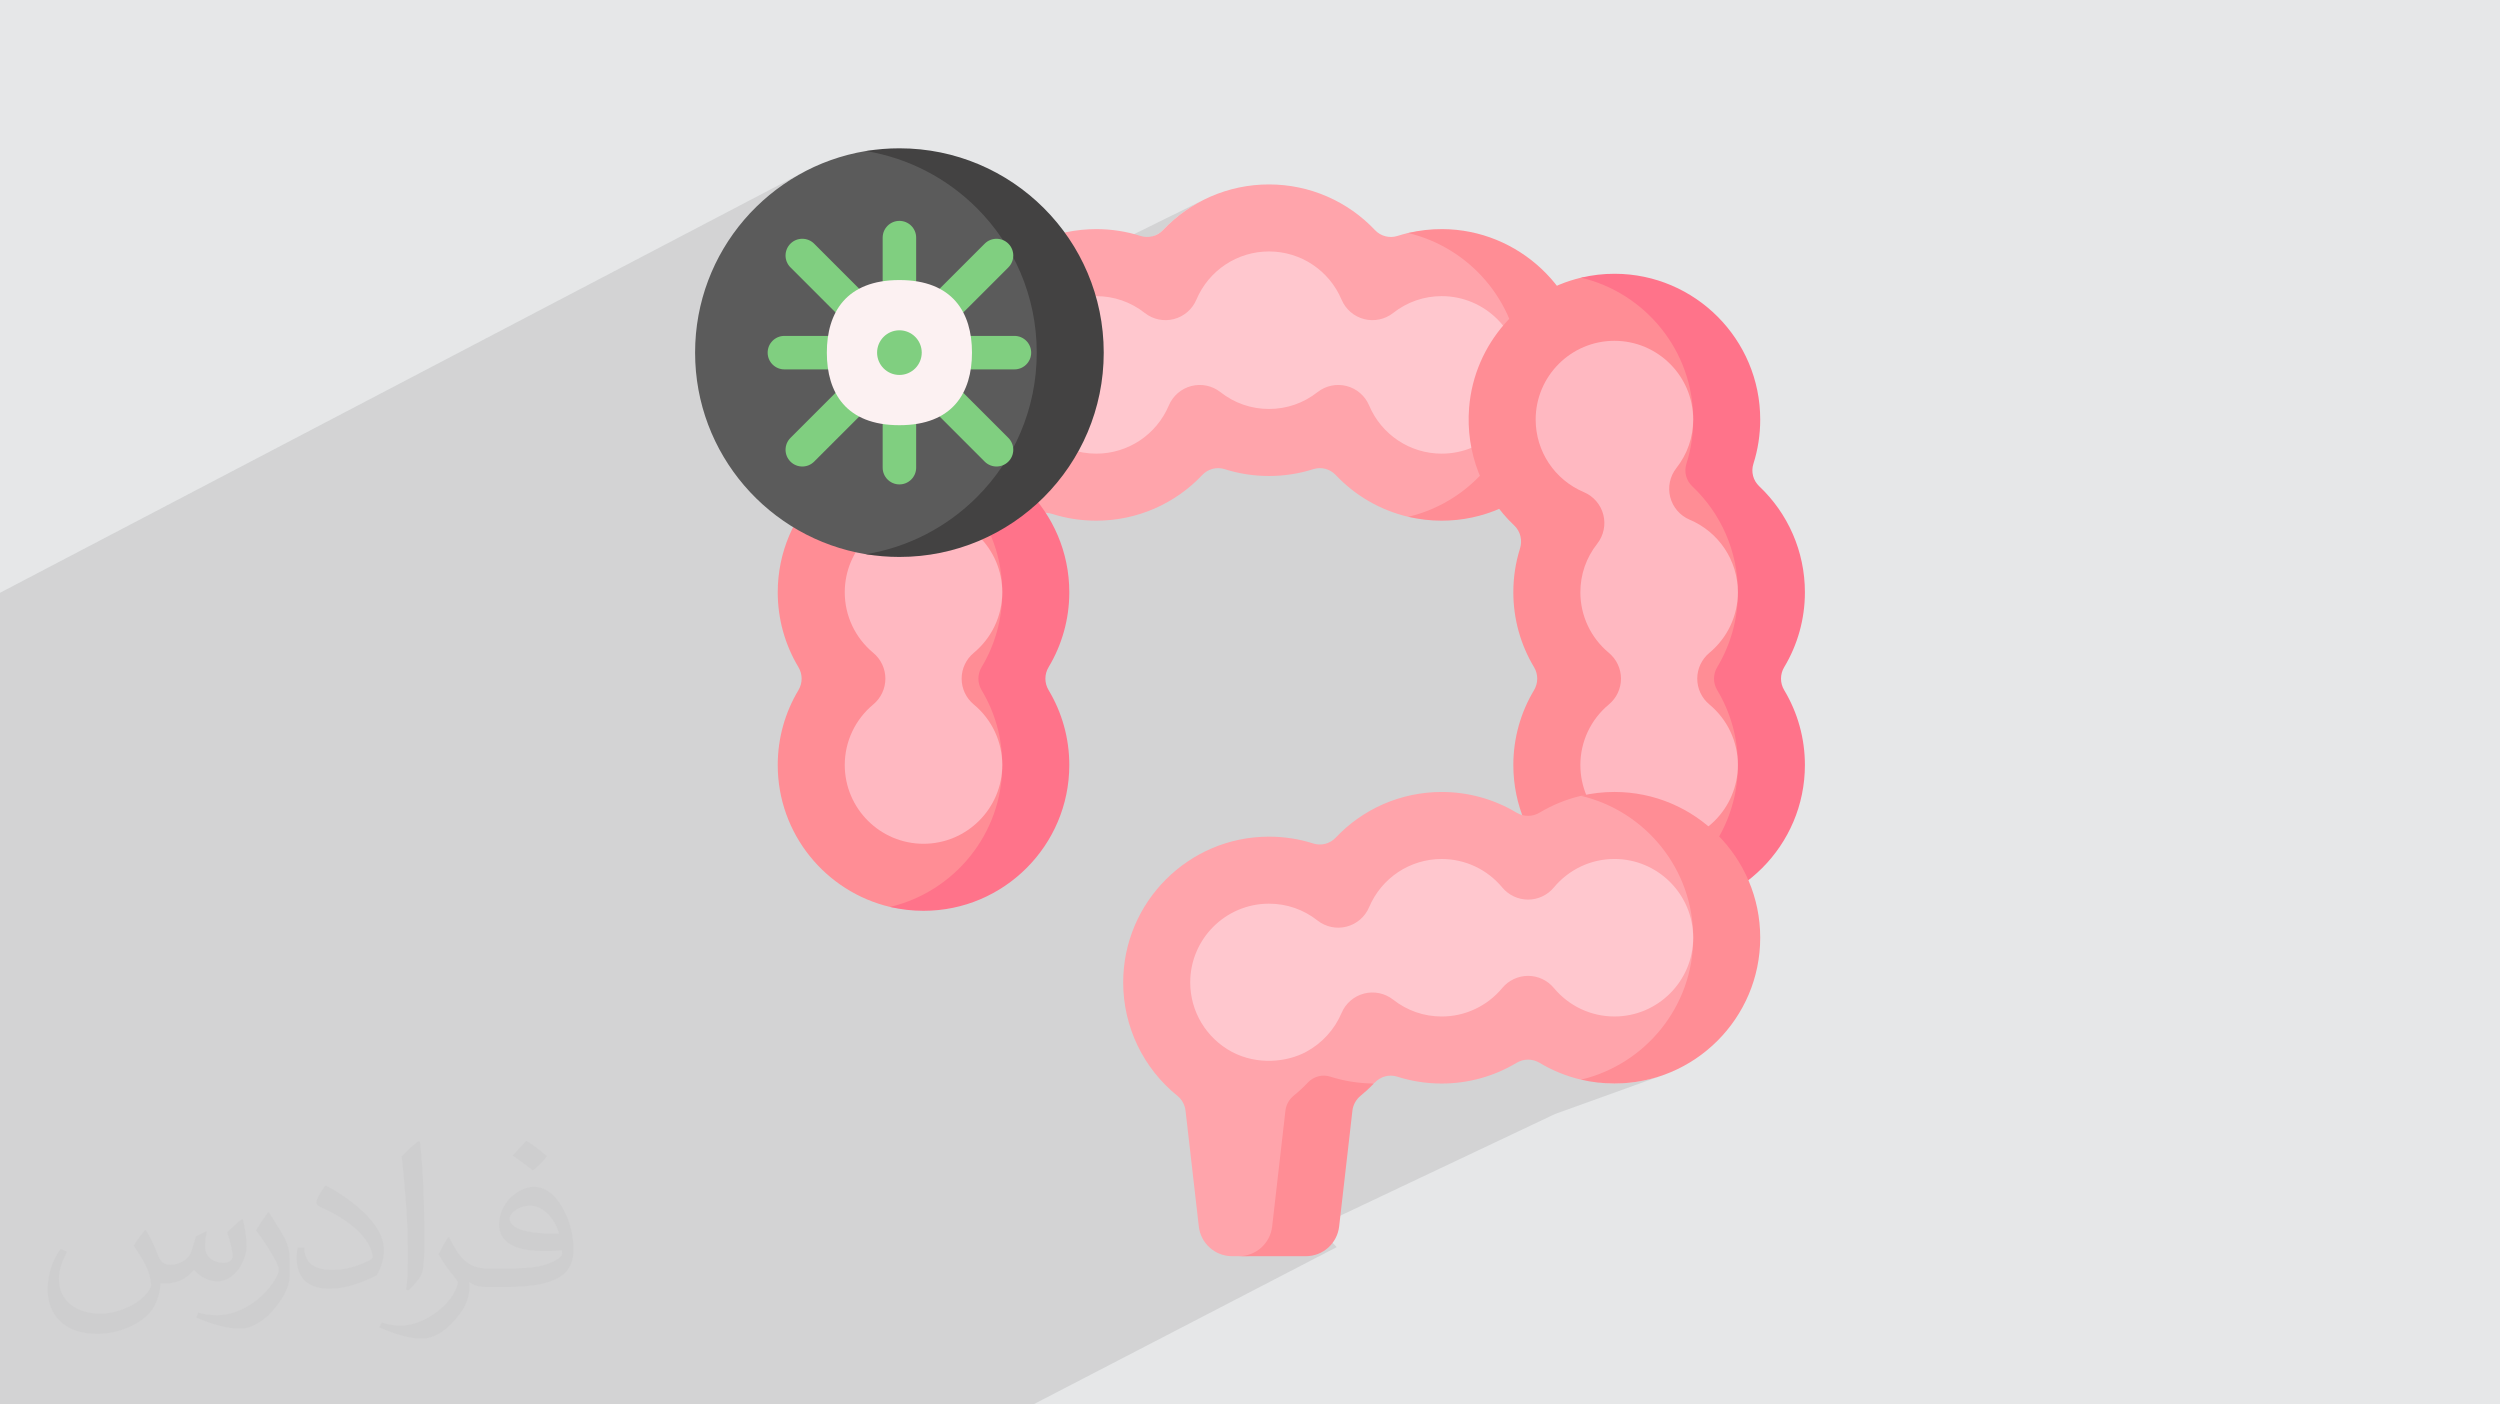<?xml version="1.0" encoding="UTF-8"?>
<!DOCTYPE svg PUBLIC "-//W3C//DTD SVG 1.0//EN" "http://www.w3.org/TR/2001/REC-SVG-20010904/DTD/svg10.dtd">
<!-- Creator: CorelDRAW -->
<svg xmlns="http://www.w3.org/2000/svg" xml:space="preserve" width="94.192mm" height="52.917mm" version="1.0" style="shape-rendering:geometricPrecision; text-rendering:geometricPrecision; image-rendering:optimizeQuality; fill-rule:evenodd; clip-rule:evenodd"
viewBox="0 0 9404.92 5283.66"
 xmlns:xlink="http://www.w3.org/1999/xlink"
 xmlns:xodm="http://www.corel.com/coreldraw/odm/2003">
 <defs>
  <style type="text/css">
   <![CDATA[
    .fil8 {fill:#5B5B5B;fill-rule:nonzero}
    .fil9 {fill:#434242;fill-rule:nonzero}
    .fil10 {fill:#80CF80;fill-rule:nonzero}
    .fil11 {fill:#FCF1F2;fill-rule:nonzero}
    .fil5 {fill:#FF738A;fill-rule:nonzero}
    .fil4 {fill:#FF8D95;fill-rule:nonzero}
    .fil3 {fill:#FFA4AB;fill-rule:nonzero}
    .fil7 {fill:#FFB8C1;fill-rule:nonzero}
    .fil6 {fill:#FFC7CE;fill-rule:nonzero}
    .fil2 {fill:#373435;fill-opacity:0.031}
    .fil1 {fill:#2B2A29;fill-opacity:0.102}
    .fil0 {fill:#E6E7E8}
   ]]>
  </style>
 </defs>
 <g id="Layer_x0020_1">
  <polygon class="fil0" points="-0,0 9404.92,0 9404.92,5283.66 -0,5283.66 "/>
  <path class="fil1" d="M-0 3969.19l0 -9.15 0 -1.67 0 -15.72 0 -0.04 0 -46.33 0 -13.48 0 -9.85 0 -19.79 0 -3.71 0 -62.93 0 -2.23 0 -7.4 0 -4.97 0 -7.53 0 -2.96 0 -0.19 0 -20.26 0 -1.16 0 -4.34 0 -0.01 0 -56.96 0 -7.8 0 -11.32 0 -4.46 0 -9.88 0 -7.65 0 -7.42 0 -10.14 0 -10.1 0 -0.05 0 -6.04 0 -4.69 0 -6.15 0 -5.46 0 -22.95 0 -7.21 0 -15.59 0 -4.35 0 -8.65 0 -5.73 0 -12.88 0 -21.49 0 -19.99 0 -30.6 0 -1.55 0 -34.94 0 -0.9 0 -79.33 0 -2.17 0 -16.21 0 -12.43 0 -20.56 0 -15.15 0 -5.13 0 -9.98 0 -5.2 0 -0.77 0 -11.62 0 -0.24 0 -6.2 0 -1.4 0 -8.71 0 -3.01 0 -5.84 0 -2.35 0 -6.93 0 -7.53 0 -51.84 0 -3.17 0 -0.43 0 -0.1 0 -3.22 0 -16.09 0 -4.76 0 -1.42 0 -2.73 0 -19.81 0 -8.26 0 -45.61 0 -1.95 0 -2.9 0 -3.32 0 -14.37 0 -3.16 0 -2.48 0 -7.29 0 -1.47 0 -0.53 0 -4.32 0 -6.92 0 -6.34 0 -2.88 0 -7 0 -12.34 0 -5.97 0 -27.53 0 -21.08 0 -1.09 0 -3.71 0 -2.66 0 -8.67 0 -7.44 0 -11.31 0 -2.56 0 -19.58 0 -6.57 0 -27.11 0 -9.01 0 -15.98 0 -2.94 0 -24.81 0 -6.6 0 -24.78 0 -0.53 0 -63.98 0 -5.63 0 -54.96 0 -5.73 0 -33.88 0 -23.98 0 -79.61 0 -2.77 0 -176.15 0 -38.43 3032.72 -1587.61 -29.39 15.92 -28.6 17.14 -27.79 18.33 -26.92 19.48 -26.03 20.61 -25.09 21.68 -24.14 22.74 -10.56 10.84 423.36 -220.98 15.12 2.65 15.02 2.94 14.91 3.23 14.8 3.52 14.69 3.79 14.58 4.08 14.45 4.35 14.34 4.63 14.21 4.9 14.08 5.17 13.95 5.44 13.82 5.7 13.68 5.96 13.54 6.21 13.39 6.47 13.26 6.72 13.1 6.97 12.95 7.21 12.79 7.46 12.64 7.69 12.48 7.92 12.31 8.16 12.14 8.39 11.97 8.61 11.8 8.84 11.62 9.06 11.44 9.27 11.26 9.49 11.08 9.7 10.88 9.9 10.69 10.1 10.5 10.3 12.89 13.2 12.56 13.5 12.25 13.8 11.91 14.09 11.58 14.38 11.24 14.66 10.89 14.94 10.53 15.2 10.18 15.47 9.82 15.72 9.44 15.98 6.89 12.33 74.76 -37.26 -12.29 6.3 -12.13 6.61 -11.94 6.91 -11.77 7.21 -11.58 7.5 -11.39 7.79 -0.62 0.45 7.84 14.84 8.29 16.68 7.9 16.91 7.5 17.13 7.09 17.34 6.67 17.55 6.26 17.76 0.37 1.14 669.61 -330.24 -12.3 6.3 -12.12 6.61 -11.95 6.91 -11.77 7.21 -11.58 7.5 -11.39 7.79 -11.19 8.08 -10.99 8.36 -10.78 8.64 -10.56 8.91 -10.35 9.19 -10.11 9.46 -9.9 9.72 -9.66 9.97 -8.65 7.97 -9.52 6.56 -10.22 5.11 -474.98 233.54 4.25 15.73 4.51 18.51 4.06 18.67 3.61 18.85 0.82 4.93 108.45 -53 19.73 -8.47 20.38 -7.03 20.94 -5.55 21.43 -4.02 21.87 -2.45 22.22 -0.83 12.48 0.26 12.38 0.76 12.27 1.28 12.16 1.77 12.04 2.28 11.9 2.78 11.76 3.26 11.6 3.75 11.43 4.24 11.26 4.71 11.08 5.2 10.88 5.67 8.52 4.9 373.46 -180.63 19.73 -8.47 20.37 -7.03 20.94 -5.55 21.44 -4.02 21.86 -2.45 22.22 -0.83 22.22 0.83 21.87 2.45 21.44 4.02 20.94 5.55 20.38 7.03 19.73 8.47 19.03 9.85 18.24 11.19 17.39 12.48 16.47 13.72 7.04 6.79 318.58 -151.8 21.35 5.53 21.03 6.36 20.68 7.17 20.31 7.98 19.92 8.76 19.51 9.51 19.09 10.25 18.64 10.97 18.17 11.68 17.69 12.37 17.17 13.03 16.65 13.68 16.11 14.31 15.55 14.92 14.95 15.51 14.35 16.09 13.72 16.64 13.07 17.17 12.41 17.69 11.71 18.19 11.01 18.67 10.28 19.13 1.26 2.58 184.33 -85.04 -19.26 9.3 -18.85 10.02 -18.42 10.72 -17.97 11.41 -17.5 12.08 -2.64 1.98 196.47 -90.57 22.48 5.84 22.09 6.75 21.7 7.65 21.26 8.53 20.82 9.38 20.35 10.2 19.86 11.01 19.35 11.8 18.81 12.57 18.25 13.31 17.68 14.03 17.07 14.73 16.47 15.41 15.82 16.07 15.15 16.69 14.47 17.31 13.76 17.9 13.02 18.47 12.28 19.01 11.5 19.54 10.7 20.05 9.9 20.53 9.05 20.99 8.2 21.43 7.31 21.84 6.4 22.25 5.48 22.61 4.53 22.97 3.56 23.28 2.57 23.6 1.56 23.88 0.53 24.14 -0.08 8.8 3035.12 3124.13 -3035.12 -3124.13 -0.02 1.93 -0.31 10.69 -0.51 10.65 -0.71 10.61 -0.91 10.57 -1.12 10.52 -1.31 10.48 -1.51 10.44 -1.72 10.39 -1.91 10.33 -2.1 10.29 -2.3 10.23 -2.5 10.18 -2.69 10.11 -2.88 10.06 -3.08 10 -2.78 11.42 -1.11 11.5 0.51 11.41 2.09 11.17 3.61 10.78 5.1 10.22 6.55 9.51 7.95 8.65 9.97 9.66 9.72 9.9 9.46 10.12 9.18 10.35 8.92 10.56 8.64 10.78 8.36 10.99 8.08 11.2 7.79 11.39 7.5 11.58 7.21 11.77 6.91 11.95 6.61 12.13 6.3 12.29 6 12.46 5.68 12.62 5.37 12.77 5.05 12.92 4.72 13.06 4.39 13.2 4.07 13.33 3.73 13.45 3.39 13.58 3.06 13.68 2.71 13.8 2.36 13.9 2.01 13.99 1.65 14.09 1.3 14.17 0.92 14.26 0.56 14.32 0.19 14.4 -0.32 18.82 -0.96 18.72 -1.58 18.61 -2.22 18.49 -2.82 18.34 -3.44 18.18 -4.03 18.02 -4.63 17.84 -5.23 17.65 -5.81 17.44 -6.4 17.21 -6.96 16.99 -7.54 16.73 -8.09 16.48 -8.65 16.21 -9.2 15.92 -5.26 10.31 -3.76 10.75 -2.26 11.03 -0.75 11.19 0.75 11.17 2.26 11.03 3.76 10.73 5.26 10.29 9.2 15.92 8.65 16.2 8.1 16.49 7.53 16.73 6.97 16.98 0.8 2.16 210.78 -84.47 -0.01 0 -210.77 84.47 5.59 15.07 5.81 17.43 5.23 17.65 4.63 17.84 4.04 18.02 3.43 18.18 2.83 18.34 2.21 18.49 1.58 18.61 0.96 18.72 0.32 18.82 -0.53 24.16 -1.56 23.9 -2.58 23.6 -3.56 23.3 -4.54 22.98 -5.48 22.63 -6.42 22.25 -7.31 21.86 -8.21 21.44 -9.07 21 -9.9 20.54 -10.72 20.05 -11.51 19.55 -12.29 19.03 -13.04 18.47 -13.78 17.9 -14.48 17.31 -15.17 16.7 -15.84 16.07 -16.48 15.41 -17.09 14.73 -13.2 10.46 4.45 10.31 8.21 21.44 7.32 21.85 6.41 22.24 5.48 22.63 0.63 3.16 15.21 -3.78 23.76 -7.41 22.93 -8.64 -44.15 16.74 2.96 -0.69 26 -7.41 25.47 -8.64 -70.79 26.83 2.54 12.8 3.56 23.29 2.58 23.6 1.56 23.89 0.53 24.15 -0.53 24.15 -1.56 23.89 -2.58 23.6 -3.56 23.29 -0.42 2.12 260.67 -97.06 -260.67 97.06 -4.12 20.86 -5.48 22.62 -6.41 22.25 -7.32 21.85 -8.21 21.44 -9.06 20.99 -9.91 20.54 -10.71 20.05 -11.52 19.55 -12.28 19.02 -13.04 18.47 -13.78 17.91 -14.48 17.31 -15.17 16.69 -15.83 16.07 -16.48 15.42 -17.09 14.73 -17.69 14.03 -18.26 13.31 -18.83 12.57 -19.36 11.8 -19.87 11.01 -20.36 10.2 -20.83 9.37 -21.28 8.53 -41.98 15.24 4.58 5.67 7.78 -1 10.59 -1.9 10.95 -2.39 11.2 -2.75 11.32 -2.99 11.35 -3.1 11.27 -3.09 11.07 -2.95 10.76 -2.69 10.34 -2.31 9.83 -1.81 9.19 -1.17 8.45 -0.42 15.05 -2.95 15.15 -3.82 15.21 -4.69 -140.41 50.83 2.06 0.22 7.91 0.76 7.93 0.64 7.96 0.52 7.97 0.41 7.99 0.29 8.01 0.18 8.03 0.06 28.18 -0.72 27.82 -2.12 27.42 -3.49 26.98 -4.83 26.52 -6.13 26 -7.41 25.47 -8.64 -233.17 83.97 935.06 1156.88 -935.06 -1156.88 -178.62 64.32 1035.63 1092.56 -1035.63 -1092.56 -895.93 424.15 74.84 76.57 -1141.59 591.83 2243.38 0c-1554.81,0 -3109.61,0 -4664.42,0l-25.57 0 -8.66 0 -10.77 0 -5.49 0 -42.43 0 -17.29 0 -0.01 0 -0.01 0 -127.1 0 -11.3 0 -21.72 0 -93.95 0 -233.8 0 -14.34 0 -5.23 0 -57.51 0 -45.97 0 -75.84 0 -174.7 0 -2.19 0 -60.05 0 -0.18 0 -81.76 0 -98.13 0 -7.81 0 -5.43 0 -10.97 0 -22.92 0 -8.68 0 -2.44 0 -2.57 0 -13.15 0 -116.31 0 -47.97 0 -14.08 0 0 -91.65 0 -6.79 0 -2.11 0 -42.32 0 -81.07 0 -79.68 0 -64.15 0 -6.1 0 -33.81 0 -13.14 0 -3.19 0 -35.83 0 -7.08 0 -0.01 0 -139.55 0 -22.98 0 -125.17 0 -21.99 0 -0.1 0 -56.03 0 -71.06 0 -41.13 0 -2.23 0 -7.15 0 -0.51 0 -39.55 0 -8.17 0 -0.02 0 -13.27 0 -35.38 0 -52.04 0 -14.8 0 -8.52 0 -2.43 0 -42.29 0 -13.62 0 -48.6 0 -23.06 0 -3.2 0 -4.98 0 -18.18 0 -0.77 0 -1.58 0 -29.25zm5954.99 93.5l0.68 0.11 8.88 0.29 9.57 -0.56 2.36 -0.3 -4.58 -5.67 -16.89 6.13zm666.9 -535.01l1633.74 1755.98 -1633.74 -1755.98z"/>
  <path class="fil2" d="M548.54 4627.69c17.95,27.21 29.6,53.36 40.96,82.43 8.45,16.91 12.93,48.09 52.57,48.09 11.61,0 28.28,-3.42 43.06,-11.61 16.63,-8.73 29.32,-21.94 35.94,-42l15.85 -53.36 38.57 -19.02 2.64 2.64c-5.27,20.09 -6.59,39.36 -6.59,54.43 0,44.63 38.57,61.56 69.22,61.56 17.95,0 34.09,-8.73 34.09,-25.11 0,-21.13 -8.98,-57.06 -20.62,-89.29 17.95,-17.95 35.94,-35.94 56.53,-50.47l3.17 1.6c8.98,38.04 14,75.56 14,100.66 0,24.57 -10.83,51.79 -19.81,69.49 -18.49,34.87 -51.25,62.62 -90.87,62.62 -30.1,0 -63.65,-15.07 -86.66,-43.06l-1.32 0c-21.66,26.96 -55.22,51.25 -108.86,51.25l-16.63 0c-2.64,35.41 -10.29,60.49 -21.94,82.95 -31.95,62.34 -126.81,106.47 -216.1,106.47 -124.17,0 -186.51,-71.59 -186.51,-166.96 0,-58.91 19.27,-113.6 48.88,-152.42l24.29 10.04c-18.49,35.41 -30.91,68.68 -30.91,101.45 0,89.29 72.66,131.83 156.4,131.83 77.68,0 173.83,-49.41 191.28,-106.72 -6.59,-62.62 -30.1,-91.93 -66.04,-148.99 10.83,-19.02 24.83,-38.04 42.28,-58.38l3.17 0 0 0 0 0 -0.02 -0.09zm1432.13 -336.04c26.15,16.39 51.79,35.66 76.87,57.85 -14,19.81 -31.45,37.79 -53.11,53.64 -25.11,-20.34 -50.19,-37.79 -75.84,-56.27 17.42,-19.55 34.62,-38.29 52.04,-55.22l0 0 0 0 0 0 0 0 0 0 0.03 0zm13.47 244.11c-42.28,0 -76.87,27.75 -76.87,48.34 0,44.13 84.53,57.85 185.72,57.31 -12.68,-51.79 -57.06,-105.68 -108.86,-105.68l0.01 0.03zm-94.86 236.19c54.96,0 103.04,-1.6 139.74,-10.83 40.96,-10.29 75.56,-30.91 75.56,-45.17 0,-3.7 0,-8.19 -1.32,-11.89 -22.98,2.11 -49.41,2.11 -72.38,2.11 -74.49,0 -131.55,-16.91 -154.02,-58.66 -5.55,-11.61 -9.51,-24.57 -9.51,-39.36 0,-40.43 17.42,-79.79 48.09,-107 25.61,-22.45 53.89,-36.44 82.67,-36.44 52.04,0 93.51,41.75 122.57,107.54 15.85,35.94 26.68,77.4 26.68,129.72 0,34.87 -9.51,64.19 -31.17,85.85 -40.43,39.11 -114.92,53.89 -229.04,53.89l-51.79 0 0 0 -13.47 0c-28.28,0 -48.62,-5.02 -64.72,-17.42l-2.64 0c0.79,6.59 1.32,12.93 1.32,19.02 0,25.61 -8.45,58.38 -25.61,84.53 -50.72,75.3 -105.68,108.04 -153.24,108.04 -48.09,0 -107,-18.49 -160.11,-42.54l9.51 -18.49c17.17,7.13 40.96,11.89 73.7,11.89 85.85,0 198.66,-82.43 212.66,-163 -3.17,-6.59 -8.98,-15.32 -17.17,-24.57 -25.11,-29.85 -40.96,-54.68 -55.75,-80.83 12.68,-25.11 24.29,-45.17 35.13,-63.4l4.49 -0.53c36.72,74.77 69.99,117.55 144.23,117.55l11.61 0 0 0 53.89 0 0 0 0 0 0 0 0 0 0 0 0.09 0.01zm-371.98 79c6.34,-34.34 6.87,-72.91 6.87,-108.86l0 -53.36c0,-99.6 -12.68,-244.36 -22.98,-338.68 17.95,-19.27 43.06,-42 62.87,-57.31l5.81 1.6c13.47,118.62 16.63,256 16.63,383.06 0,33.3 -1.32,65.79 -4.49,89.55 -1.85,30.1 -19.27,52.83 -56.53,87.7l-8.19 -3.7zm-382.8 -157.19c1.85,46.77 24.83,83.49 105.15,83.49 49.93,0 92.19,-12.93 138.96,-35.13 8.45,-3.7 12.93,-8.73 12.93,-12.93 0,-29.32 -22.45,-68.15 -60.23,-103.55 -36.72,-33.3 -85.34,-62.62 -130.76,-82.18 -15.6,-6.59 -20.62,-13.47 -20.62,-20.09 0,-13.47 17.95,-41.75 32.77,-62.09l5.02 -0.53c52.04,27.21 110.17,67.64 153.24,112.53 39.11,41.47 63.4,83.49 63.4,129.19 0,33.81 -10.29,65.51 -26.96,95.11 -57.06,28.79 -117.83,50.72 -178.06,50.72 -73.17,0 -123.1,-34.34 -123.1,-114.92 0,-8.73 0,-22.19 3.17,-39.64l25.11 0 0 0 0 0 0 0 0 0 0 0 -0.02 0zm-132.37 -132.9l45.45 73.45c16.63,27.21 32.23,56.81 32.23,103.55l0 59.7c0,48.34 -30.91,100.13 -80.83,151.38 -39.11,34.62 -73.7,49.41 -105.68,49.41 -47.55,0 -101.98,-14.79 -164.85,-41.75l7.13 -18.49c19.81,5.27 42.79,9.77 71.06,9.77 90.36,-0.53 182.8,-66.57 225.08,-147.15 5.02,-9.26 6.87,-17.95 6.87,-24.04 0,-9.26 -5.02,-19.55 -8.98,-28.79 -22.98,-43.31 -48.62,-82.95 -76.87,-119.68 14.79,-23.25 29.6,-45.7 45.7,-67.9l3.7 0.53 0 0 0 0 0 0 0 0 0 0 -0.02 0.01z"/>
  <g id="_2267126340912">
   <path class="fil3" d="M3474.21 2126.81c-314.46,0 -567.97,-266 -547.3,-584.79 18.53,-285.63 258.66,-510.88 544.9,-512.06 58.22,-0.25 114.96,8.46 168.89,25.67 30.21,9.64 62.86,1.08 84.64,-21.98 101.71,-107.78 244.73,-171.75 398.69,-171.75 57.35,0 113.25,8.69 166.42,25.64 30.22,9.64 62.9,1.1 84.67,-21.99 101.71,-107.79 244.73,-171.77 398.71,-171.77 153.98,0 297.02,63.98 398.75,171.77 21.77,23.07 54.42,31.62 84.64,21.99 13.14,-4.19 26.44,-7.88 39.9,-11.04 41.95,-9.91 136.8,23.93 181.03,24.16 298.99,115.07 306.73,188.37 324.85,474.11 20.19,318.44 -52.61,473.6 -335.12,553.22 -43.04,0 -129.4,25.76 -170.07,16.2 -104.82,-24.63 -199.57,-79.54 -272.84,-157.2 -21.79,-23.09 -54.46,-31.62 -84.69,-21.99 -53.16,16.95 -109.02,25.64 -166.37,25.64 -57.35,0 -113.25,-8.69 -166.42,-25.64 -30.23,-9.64 -62.9,-1.1 -84.68,21.99 -101.71,107.79 -244.74,171.77 -398.71,171.77 -57.39,0 -113.31,-8.71 -166.51,-25.67 -30.22,-9.64 -62.89,-1.11 -84.66,21.97 -101.71,107.78 -244.74,171.76 -398.7,171.76l-0.01 0z"/>
   <path class="fil4" d="M5423.73 1958.78c-43.01,0 -85.27,-5.04 -125.93,-14.62 252.78,-59.74 438.6,-294.86 421.2,-569.4 -15.46,-243.78 -192.46,-443.8 -421.87,-498.24 41.92,-9.91 85.35,-14.87 129.53,-14.62 286.29,1.51 526.21,227.15 544.36,512.85 20.16,318.47 -233.12,584.02 -547.3,584.02l0.01 0z"/>
   <path class="fil4" d="M3497.64 3398.05c-43.35,0 -108.97,23.32 -149.44,13.77 -241.86,-57.09 -422.41,-274.76 -422.41,-533.83 0,-100.59 27.4,-197.54 77.87,-281.64 16.06,-26.75 16.06,-59.8 0,-86.55 -50.47,-84.09 -77.87,-181.04 -77.87,-281.61 0,-302.43 246.03,-548.49 548.43,-548.49 302.41,0 464.43,246.03 464.43,548.43 0,100.61 -111.39,197.55 -161.87,281.65 -16.06,26.76 -16.06,59.8 0,86.55 50.47,84.09 77.86,181.03 77.86,281.61 0,302.44 -123.17,446.57 -356.99,520.11z"/>
   <path class="fil5" d="M3944.81 2596.3c50.48,84.09 77.87,181.04 77.87,281.67 0,302.42 -246.05,548.47 -548.47,548.47 -43.35,0 -85.52,-5.04 -126.02,-14.62 241.85,-57.04 422.47,-274.78 422.47,-533.86 0,-100.64 -27.39,-197.58 -77.87,-281.66 -16.06,-26.72 -16.14,-59.74 0,-86.53 50.48,-84.09 77.87,-181.04 77.87,-281.67 0,-259.08 -180.62,-476.73 -422.47,-533.77 40.49,-9.58 82.66,-14.62 126.02,-14.62 302.42,0 548.47,245.98 548.47,548.39 0,100.65 -27.38,197.58 -77.87,281.67 -16.13,26.81 -16.05,59.82 0,86.53l0 0z"/>
   <path class="fil6" d="M3474.16 1282.11c-163.36,0 -296.26,132.91 -296.26,296.27 0,163.35 132.93,296.26 296.31,296.26 119.3,0 226.51,-71.21 273.1,-181.43 15.31,-36.2 46.63,-63.19 84.67,-73 38.06,-9.82 78.51,-1.3 109.41,23.01 52.7,41.45 115.85,63.36 182.67,63.36 119.3,0 226.51,-71.21 273.09,-181.43 15.31,-36.2 46.62,-63.18 84.67,-72.99 38.06,-9.8 78.51,-1.31 109.39,22.98 52.7,41.44 115.84,63.33 182.64,63.33 66.77,0 129.91,-21.9 182.6,-63.33 30.88,-24.28 71.33,-32.79 109.39,-22.98 38.05,9.81 69.36,36.8 84.66,72.99 46.6,110.21 153.82,181.43 273.14,181.43 163.36,0 296.26,-132.91 296.26,-296.26 0,-163.36 -132.92,-296.27 -296.31,-296.27 -66.77,0 -129.91,21.9 -182.58,63.33 -30.89,24.28 -71.33,32.8 -109.4,22.99 -38.06,-9.8 -69.36,-36.79 -84.66,-72.99 -46.61,-110.21 -153.83,-181.43 -273.15,-181.43 -119.3,0 -226.51,71.21 -273.1,181.43 -15.31,36.2 -46.61,63.19 -84.65,73 -38.08,9.82 -78.51,1.32 -109.4,-22.98 -52.7,-41.44 -115.86,-63.33 -182.64,-63.33 -119.31,0 -226.51,71.21 -273.11,181.42 -15.3,36.21 -46.61,63.19 -84.66,73 -38.06,9.82 -78.51,1.3 -109.41,-23.01 -52.69,-41.45 -115.85,-63.36 -182.67,-63.36l0 -0.01z"/>
   <path class="fil7" d="M3474.21 1931.86c-163.35,0 -296.26,132.93 -296.26,296.32 0,88.17 39.12,171.23 107.32,227.9 28.82,23.95 45.49,59.49 45.49,96.96 0,37.48 -16.66,73.01 -45.49,96.97 -68.2,56.67 -107.32,139.77 -107.32,227.96 0,163.36 132.91,296.26 296.27,296.26 163.35,0 296.26,-132.93 296.26,-296.31 0,-88.17 -39.12,-171.24 -107.33,-227.91 -28.82,-23.95 -45.49,-59.5 -45.49,-96.97 0,-37.47 16.66,-73 45.49,-96.96 68.21,-56.68 107.33,-139.77 107.33,-227.95 0,-163.36 -132.91,-296.27 -296.27,-296.27z"/>
   <path class="fil4" d="M6241.56 3426.42c-302.41,0 -548.44,-246.03 -548.44,-548.43 0,-100.59 27.4,-197.54 77.88,-281.65 16.06,-26.75 16.06,-59.79 0,-86.54 -50.48,-84.09 -77.88,-181.04 -77.88,-281.61 0,-56.69 8.5,-111.97 25.07,-164.6 9.71,-30.81 1.86,-64.48 -21.63,-86.66 -118.27,-111.68 -183.73,-273.13 -169.73,-444.16 19.64,-239.98 195.15,-434.6 421.07,-488.16 41.09,-9.75 151.63,38.9 195.42,39.07 301.44,1.16 394.48,202.34 394.48,504.04 0,57.33 1.28,124.05 -15.67,177.21 -9.64,30.22 10.31,87.96 33.39,109.73 107.78,101.71 150.43,199.52 150.43,353.47 0,100.6 -27.4,197.54 -77.87,281.66 -16.07,26.75 -16.07,59.79 0,86.55 50.47,84.09 77.87,181.04 77.87,281.6 0.01,302.42 -162,548.48 -464.42,548.48l0.01 -0.01z"/>
   <path class="fil5" d="M6712.12 2596.3c50.48,84.09 77.88,181.04 77.88,281.67 0,302.42 -246.06,548.47 -548.48,548.47 -43.34,0 -85.51,-5.04 -125.92,-14.62 241.85,-57.12 422.38,-274.78 422.38,-533.86 0,-100.64 -27.38,-197.58 -77.87,-281.66 -16.05,-26.72 -16.05,-59.74 0,-86.53 50.48,-84.09 77.87,-181.04 77.87,-281.67 0,-153.9 -64.01,-296.96 -171.79,-398.69 -23.02,-21.76 -31.58,-54.44 -21.93,-84.67 16.89,-53.18 25.62,-109.04 25.62,-166.34 0,-258.91 -180.28,-476.48 -421.96,-533.77 41.09,-9.83 83.84,-14.87 127.61,-14.71 301.49,1.18 546.37,246.73 546.37,548.47 0,57.29 -8.74,113.16 -25.62,166.34 -9.67,30.24 -1.1,62.91 21.93,84.67 107.78,101.76 171.79,244.82 171.79,398.72 0,100.64 -27.38,197.58 -77.87,281.67 -16.05,26.79 -16.05,59.8 0,86.51l-0.01 0z"/>
   <path class="fil7" d="M6073.41 1282.11c-163.37,0 -296.27,132.91 -296.27,296.27 0,119.32 71.22,226.52 181.46,273.09 36.2,15.31 63.19,46.61 73.01,84.66 9.81,38.06 1.31,78.5 -22.99,109.4 -41.42,52.7 -63.32,115.85 -63.32,182.64 0,88.16 39.12,171.23 107.32,227.9 28.82,23.95 45.5,59.49 45.5,96.96 0,37.48 -16.67,73.01 -45.5,96.97 -68.2,56.68 -107.32,139.77 -107.32,227.96 0,163.35 132.9,296.26 296.26,296.26 163.37,0 296.27,-132.93 296.27,-296.31 0,-88.16 -39.12,-171.24 -107.32,-227.91 -28.82,-23.95 -45.5,-59.49 -45.5,-96.97 0,-37.47 16.67,-73 45.5,-96.96 68.2,-56.69 107.32,-139.78 107.32,-227.96 0,-119.3 -71.21,-226.5 -181.43,-273.1 -36.2,-15.31 -63.18,-46.61 -72.99,-84.66 -9.82,-38.06 -1.31,-78.51 22.99,-109.4 41.43,-52.69 63.32,-115.81 63.32,-182.58 0,-163.35 -132.92,-296.26 -296.31,-296.26l0 0z"/>
   <path class="fil3" d="M4685.74 4725.77l-50.56 0c-64.08,0 -117.96,-48.07 -125.26,-111.73l-49.9 -435.17c-2.52,-21.98 -13.21,-42.39 -30.42,-56.26 -127.87,-103.1 -204.18,-259.13 -204.18,-426.74 0,-302.41 246.03,-548.44 548.44,-548.44 57.36,0 113.25,8.7 166.43,25.64 30.22,9.64 62.9,1.1 84.67,-21.99 101.71,-107.79 244.73,-171.76 398.71,-171.76 100.56,0 197.49,27.38 281.58,77.84 26.76,16.05 59.79,16.05 86.54,-0.01 48.29,-28.99 100.8,-50.35 155.79,-63.3 40.82,-9.61 99,22.49 141.84,22.49 114.3,21.19 364.47,208.95 364.47,511.37 0,302.4 -183.45,479.24 -343.28,506.01 -42.85,0 -122.19,37.43 -163,27.83 -54.98,-12.94 -107.46,-34.31 -155.71,-63.25 -26.76,-16.05 -59.79,-16.05 -86.54,0.01 -84.1,50.47 -181.06,77.88 -281.64,77.88 -57.5,0 -113.55,-8.74 -166.85,-25.78 -30.13,-9.64 -62.73,-1.14 -84.46,21.86 -16.61,17.57 -149.29,23.54 -168.09,38.82 -17.35,14.11 -33.41,31.73 -35.96,53.94l-157.33 449.03c-7.32,63.66 -61.2,111.73 -125.28,111.73l0.01 0z"/>
   <path class="fil4" d="M5168.61 4076.15c-15.47,16.13 -32.01,31.24 -49.4,45.44 -17.3,14.12 -28.82,34.12 -31.41,56.37l-49.99 436.08c-7.3,63.67 -61.16,111.72 -125.25,111.72l-252.02 0c64.1,0 117.95,-48.06 125.26,-111.73l49.98 -436.07c2.6,-22.27 14.12,-42.26 31.42,-56.37 18.82,-15.29 36.53,-31.75 53.17,-49.31 21.76,-23.03 54.35,-31.5 84.42,-21.94 52.41,16.72 107.35,25.46 163.81,25.8l0 0z"/>
   <path class="fil4" d="M6621.89 3527.68c0,302.42 -246.05,548.47 -548.47,548.47 -42.85,0 -85.01,-5.04 -125.84,-14.61 241.76,-57.21 422.29,-274.87 422.29,-533.86 0,-258.98 -180.53,-476.65 -422.29,-533.77 40.83,-9.67 82.99,-14.62 125.84,-14.62 302.42,0 548.47,245.97 548.47,548.39l0 0z"/>
   <path class="fil6" d="M4913.73 3956.93c59.65,-32.14 106.97,-84.07 133.26,-146.24 15.31,-36.21 46.62,-63.19 84.66,-73 38.09,-9.8 78.52,-1.3 109.39,22.99 52.71,41.43 115.85,63.33 182.64,63.33 88.16,0 171.24,-39.12 227.91,-107.32 23.95,-28.82 59.49,-45.48 96.96,-45.49 37.47,0 73,16.66 96.95,45.48 56.68,68.18 139.76,107.28 227.92,107.28 163.37,0 296.27,-132.9 296.27,-296.26 0,-163.36 -132.93,-296.27 -296.32,-296.27 -88.17,0 -171.22,39.12 -227.9,107.32 -23.95,28.82 -59.48,45.49 -96.94,45.49 -37.47,0 -73.01,-16.65 -96.97,-45.47 -56.68,-68.18 -139.77,-107.28 -227.92,-107.28 -119.31,0 -226.51,71.21 -273.1,181.43 -15.31,36.2 -46.62,63.19 -84.67,73 -38.04,9.83 -78.49,1.32 -109.39,-22.99 -52.69,-41.44 -115.83,-63.33 -182.64,-63.33 -163.36,0 -296.26,132.9 -296.26,296.26 0,109.05 59.93,209.09 156.42,261.06 95.48,50.75 207.19,39.2 279.73,0.01l0 0z"/>
   <path class="fil8" d="M3417.14 2061.64c0,0 -118.59,30.05 -159.59,23.29 -364.57,-60.13 -642.64,-376.78 -642.64,-758.37 0,-381.6 278.07,-698.25 642.64,-758.37 41,-6.76 176.21,19.79 176.21,19.79 271.13,58.83 550.45,314.06 550.45,738.58 0,424.51 -196.76,654.1 -567.07,735.08z"/>
   <path class="fil9" d="M4152.21 1326.56c0,212.29 -86.02,404.41 -225.14,543.52 -139.11,139.12 -331.31,225.14 -543.52,225.14 -42.93,0 -85.01,-3.53 -126.01,-10.33 161.8,-26.63 306.54,-103.82 417.51,-214.8 139.12,-139.11 225.14,-331.23 225.14,-543.52 0,-212.29 -86.02,-404.41 -225.14,-543.52 -110.96,-110.98 -255.7,-188.18 -417.5,-214.81 40.99,-6.8 83.08,-10.32 126.01,-10.32 212.2,0 404.41,86.02 543.52,225.14 139.11,139.11 225.13,331.23 225.13,543.52z"/>
   <path class="fil10" d="M3538.16 1235.03c-16.13,0 -32.25,-6.16 -44.56,-18.46 -24.59,-24.6 -24.59,-64.49 0,-89.11l210.76 -210.76c24.61,-24.59 64.49,-24.59 89.12,0 24.6,24.61 24.6,64.49 0,89.12l-210.76 210.75c-12.3,12.3 -28.44,18.46 -44.55,18.46z"/>
   <path class="fil10" d="M3018.21 1754.98c-16.13,0 -32.25,-6.16 -44.56,-18.46 -24.59,-24.6 -24.59,-64.49 0,-89.11l221.39 -221.39c24.61,-24.59 64.49,-24.59 89.12,0 24.6,24.61 24.6,64.49 0,89.12l-221.39 221.38c-12.31,12.31 -28.43,18.46 -44.55,18.46z"/>
   <path class="fil10" d="M3748.92 1754.98c-16.13,0 -32.25,-6.16 -44.56,-18.46l-221.39 -221.38c-24.59,-24.61 -24.59,-64.5 0,-89.12 24.61,-24.59 64.5,-24.59 89.12,0l221.39 221.39c24.6,24.6 24.6,64.49 0,89.11 -12.3,12.31 -28.44,18.46 -44.55,18.46z"/>
   <path class="fil10" d="M3214.95 1221.01c-16.13,0 -32.25,-6.16 -44.55,-18.45l-196.75 -196.74c-24.59,-24.61 -24.59,-64.5 0,-89.12 24.61,-24.59 64.5,-24.59 89.12,0l196.73 196.74c24.6,24.61 24.6,64.49 0,89.12 -12.3,12.29 -28.43,18.45 -44.54,18.45z"/>
   <path class="fil10" d="M3816.26 1389.63l-243.75 0c-34.8,0 -62.99,-28.21 -62.99,-63 0,-34.79 28.21,-62.99 62.99,-62.99l243.75 0c34.8,0 62.99,28.21 62.99,63 0,34.8 -28.2,62.99 -62.99,62.99l0 0z"/>
   <path class="fil10" d="M3194.48 1389.63l-243.61 0c-34.81,0 -63,-28.21 -63,-63 0,-34.79 28.21,-62.99 63,-62.99l243.61 0c34.81,0 63,28.21 63,63 0,34.8 -28.2,62.99 -63,62.99l0 0z"/>
   <path class="fil10" d="M3383.57 1822.32c-34.8,0 -63,-28.21 -63,-63l0 -243.75c0,-34.8 28.21,-62.99 63,-62.99 34.81,0 63,28.21 63,62.99l0 243.75c0,34.8 -28.21,63 -63,63z"/>
   <path class="fil10" d="M3383.57 1200.54c-34.8,0 -63,-28.21 -63,-63l0 -243.61c0,-34.8 28.21,-63 63,-63 34.81,0 63,28.21 63,63l0 243.61c0,34.81 -28.21,63 -63,63z"/>
   <path class="fil11" d="M3383.57 1599.57c-200.8,0 -273.02,-122.23 -273.02,-273.02 0,-150.78 72.8,-273.02 273.02,-273.02 200.22,0 273.02,122.23 273.02,273.02 -0.01,150.78 -72.81,273.02 -273.02,273.02z"/>
   <path class="fil10" d="M3383.57 1410.56c-46.32,0 -84,-37.69 -84,-84.01 0,-46.31 37.68,-84 84,-84 46.32,0 84,37.69 84,84 -0.01,46.32 -37.68,84.01 -84,84.01z"/>
  </g>
 </g>
</svg>

